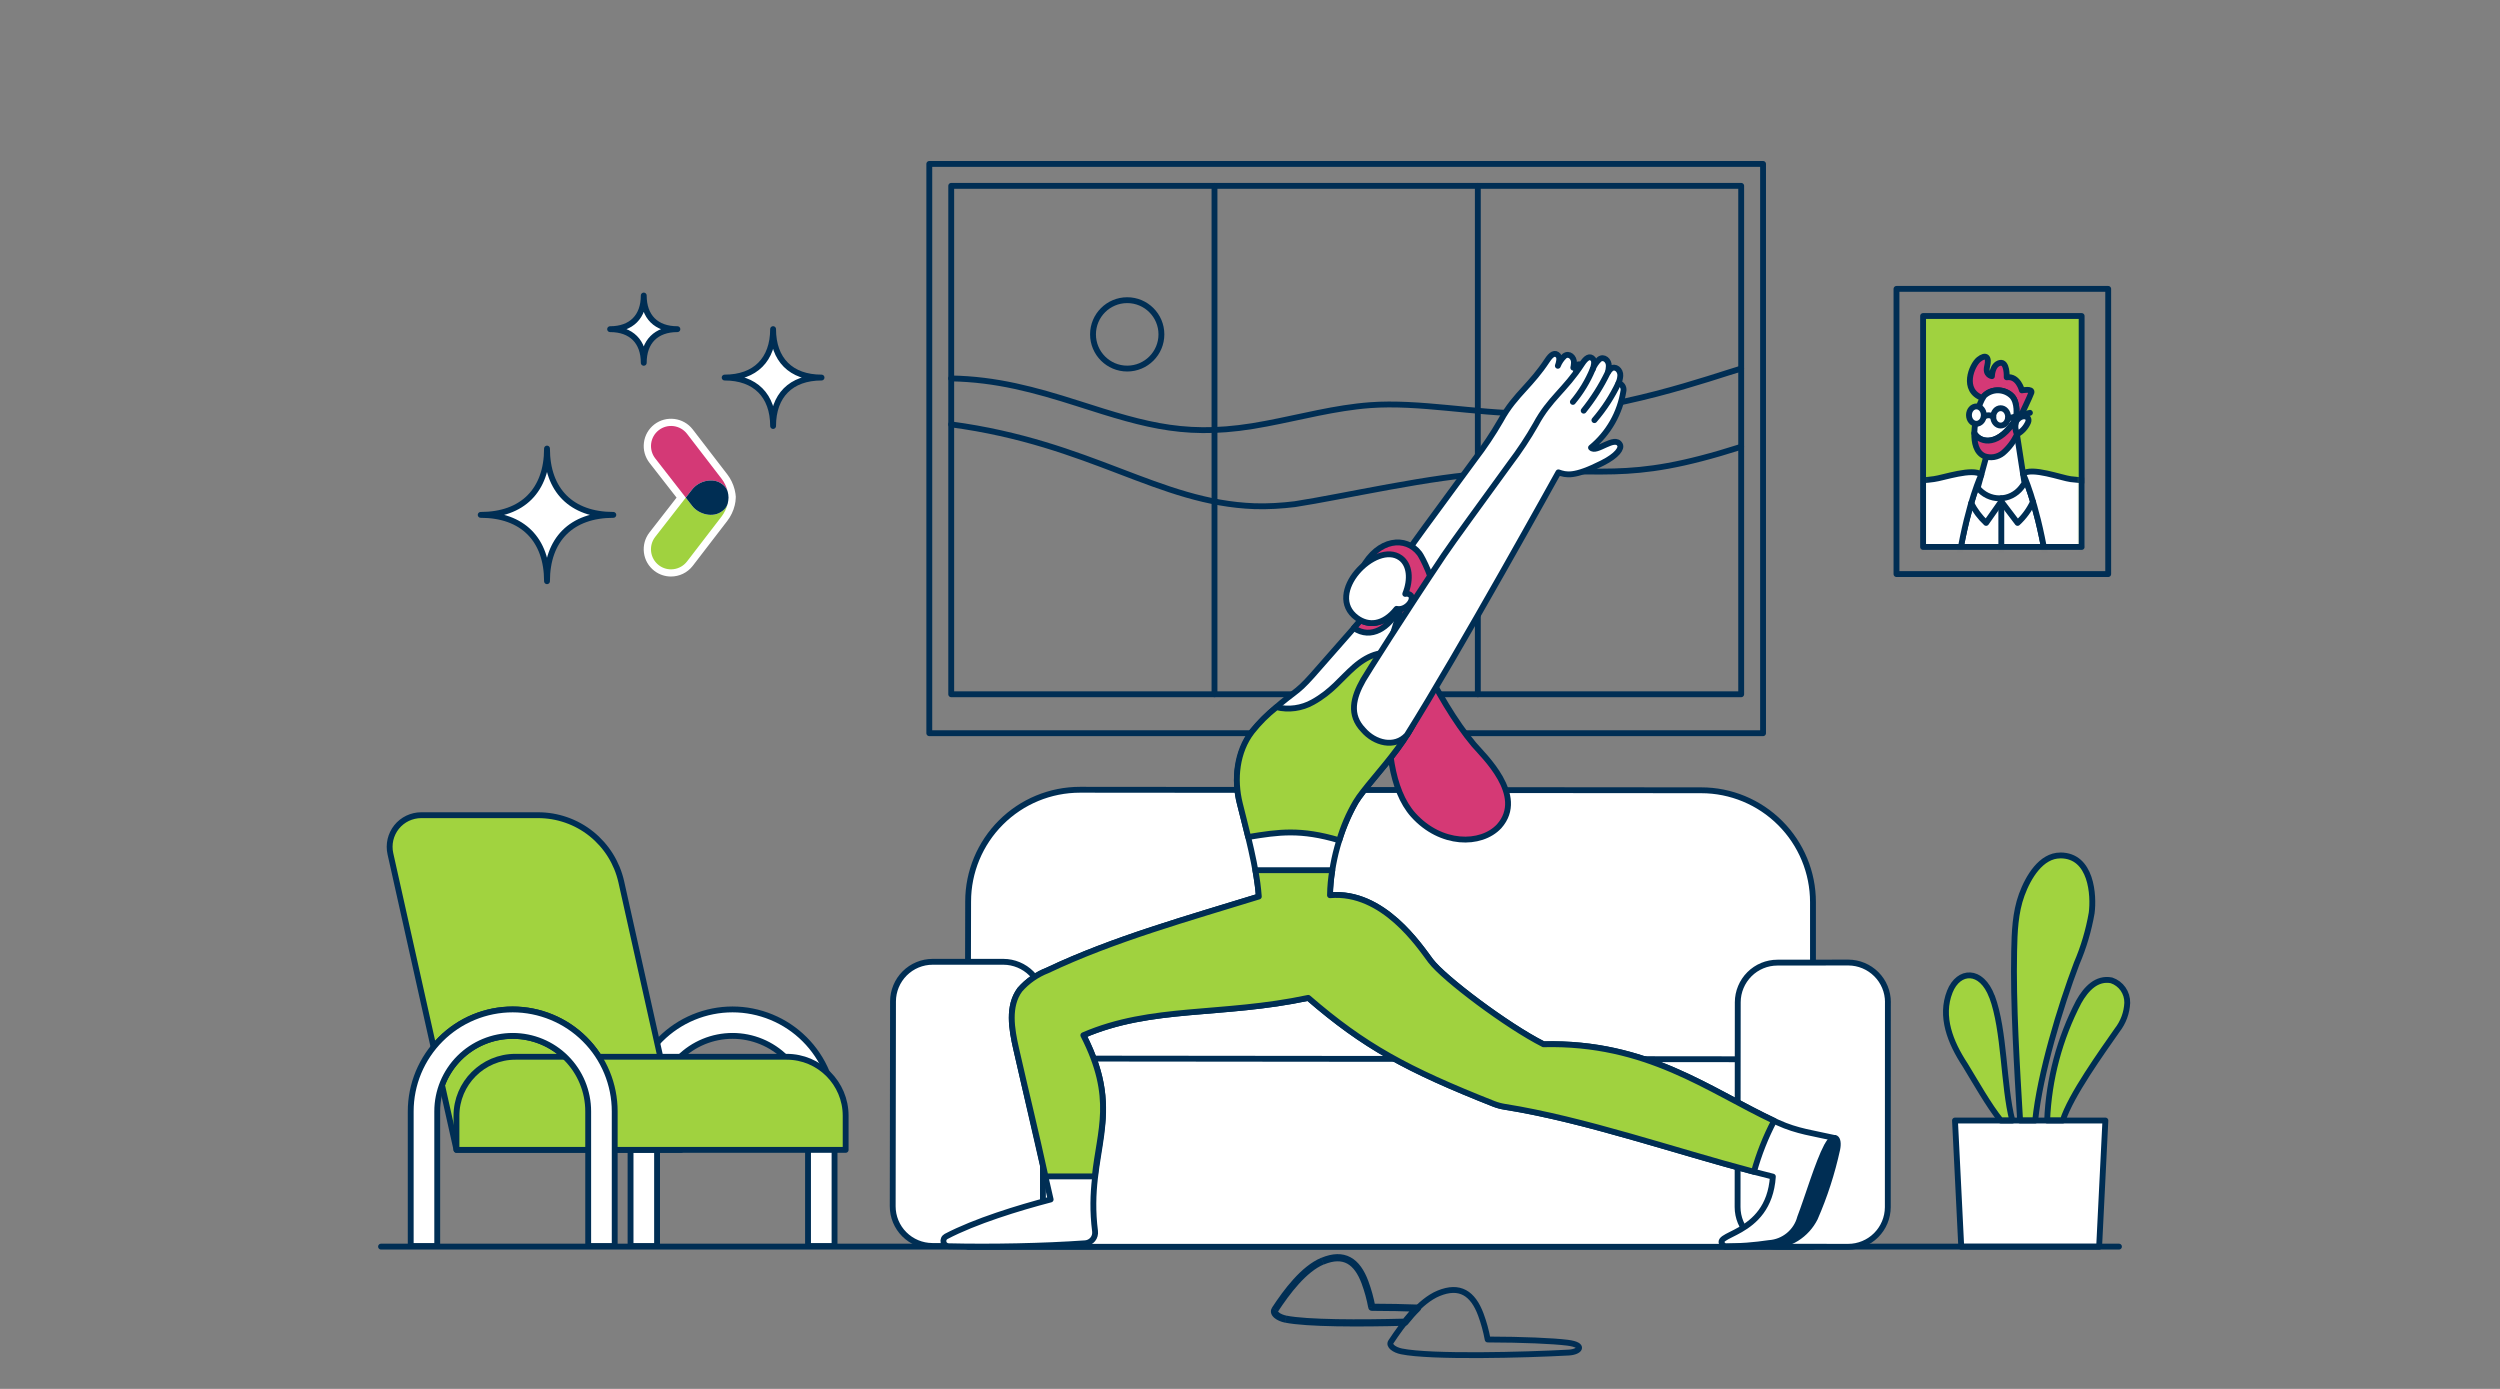 <svg width="576" height="320" viewBox="0 0 576 320" fill="none" xmlns="http://www.w3.org/2000/svg">
<rect x="0" y="0" width="576" height="320" fill="#808080" stroke="none"/>
<path fill-rule="evenodd" clip-rule="evenodd" d="M450.43 258.17H485.08L483.64 287.25H451.87L451.44 278.52L450.43 258.17Z" fill="white"/>
<path d="M458.95 229.63C456.52 223.14 451.24 223.43 449.24 228.47C446.96 234.2 449.37 240.21 452.76 245.36C454.99 249 458.29 254.86 461 258.17H463.64C461.57 250.14 461.87 237.39 458.97 229.63H458.95Z" fill="#A1D33F"/>
<path d="M458.95 229.63C456.52 223.14 451.24 223.43 449.24 228.47C446.96 234.2 449.37 240.21 452.76 245.36C454.99 249 458.29 254.86 461 258.17H463.64C461.57 250.14 461.87 237.39 458.97 229.63H458.95Z" stroke="#002E54" stroke-width="1.35" stroke-linecap="round" stroke-linejoin="round"/>
<path d="M474.691 197.1C470.291 197.1 467.321 202.03 465.811 206.15C464.301 210.28 464.151 214.76 464.061 219.15C463.801 231.36 464.721 245.97 465.431 258.16H468.911C469.971 247.56 474.691 231.9 478.481 221.94C480.081 218.22 481.231 214.33 481.921 210.35C482.441 206.35 481.941 197.09 474.711 197.09L474.691 197.1Z" fill="#A1D33F"/>
<path d="M474.691 197.1C470.291 197.1 467.321 202.03 465.811 206.15C464.301 210.28 464.151 214.76 464.061 219.15C463.801 231.36 464.721 245.97 465.431 258.16H468.911C469.971 247.56 474.691 231.9 478.481 221.94C480.081 218.22 481.231 214.33 481.921 210.35C482.441 206.35 481.941 197.09 474.711 197.09L474.691 197.1Z" stroke="#002E54" stroke-width="1.35" stroke-linecap="round" stroke-linejoin="round"/>
<path d="M486.47 225.87C483.07 225.22 480.64 227.8 478.94 230.82C474.53 239.29 472.05 248.62 471.66 258.16H475.26C477.09 252.36 484.33 242.33 487.8 237.34C489.21 235.53 490.02 233.33 490.12 231.05C490.14 229.91 489.8 228.79 489.15 227.86C488.5 226.93 487.56 226.23 486.48 225.87H486.47Z" fill="#A0D23F"/>
<path d="M486.47 225.87C483.07 225.22 480.64 227.8 478.94 230.82C474.53 239.29 472.05 248.62 471.66 258.16H475.26C477.09 252.36 484.33 242.33 487.8 237.34C489.21 235.53 490.02 233.33 490.12 231.05C490.14 229.91 489.8 228.79 489.15 227.86C488.5 226.93 487.56 226.23 486.48 225.87H486.47Z" stroke="#002E54" stroke-width="1.35" stroke-linecap="round" stroke-linejoin="round"/>
<path d="M450.43 258.17H485.08L483.64 287.25H451.87L451.44 278.52L450.43 258.17Z" stroke="#002E54" stroke-width="1.35" stroke-linecap="round" stroke-linejoin="round"/>
<path d="M214.109 168.92V37.77H406.209V168.93H214.109V168.92Z" stroke="#002E54" stroke-width="1.35" stroke-linecap="round" stroke-linejoin="round"/>
<path d="M340.49 159.96V42.82" stroke="#002E54" stroke-width="1.35" stroke-linecap="round" stroke-linejoin="round"/>
<path d="M279.82 42.82V159.96" stroke="#002E54" stroke-width="1.35" stroke-linecap="round" stroke-linejoin="round"/>
<path d="M401.159 84.92C394.879 86.76 371.649 95.18 351.919 95.28C339.739 95.22 326.919 92.52 315.669 93.35C307.589 93.95 299.739 96.1 291.809 97.6C273.969 101.07 264.549 98.15 248.359 92.97C238.339 89.77 229.499 87.37 219.139 87.19" stroke="#002E54" stroke-width="1.35" stroke-linecap="round" stroke-linejoin="round"/>
<path d="M219.139 97.78C251.489 102.12 266.849 115.83 289.089 116.63C292.249 116.72 295.279 116.53 298.319 116.16C309.149 114.51 330.529 109.57 343.099 109.08C369.919 107.26 373.719 111.7 401.159 102.94" stroke="#002E54" stroke-width="1.35" stroke-linecap="round" stroke-linejoin="round"/>
<path d="M342.75 159.96H401.17V42.82H219.16V159.96H342.76H342.75Z" stroke="#002E54" stroke-width="1.35" stroke-linecap="round" stroke-linejoin="round"/>
<path d="M259.71 84.92C264.06 84.92 267.59 81.39 267.59 77.04C267.59 72.69 264.06 69.16 259.71 69.16C255.36 69.16 251.83 72.69 251.83 77.04C251.83 81.39 255.36 84.92 259.71 84.92Z" stroke="#002E54" stroke-width="1.35" stroke-linecap="round" stroke-linejoin="round"/>
<path d="M87.789 287.22H197.179H368.039H488.209" stroke="#002E54" stroke-width="1.35" stroke-linecap="round" stroke-linejoin="round"/>
<path d="M223.029 221.59L223.059 207.71C223.059 200.88 225.779 194.33 230.619 189.5C235.449 184.67 241.999 181.96 248.829 181.96L391.959 182.08C398.789 182.08 405.339 184.8 410.169 189.64C414.999 194.47 417.709 201.02 417.709 207.85V221.77V287.26H223.049V221.59H223.029Z" fill="white" stroke="#002E54" stroke-width="1.35" stroke-linecap="round" stroke-linejoin="round"/>
<path d="M240.34 243.89L400.41 244.05" stroke="#002E54" stroke-width="1.35" stroke-linecap="round" stroke-linejoin="round"/>
<path d="M434.98 230.91C434.98 228.49 434.02 226.17 432.31 224.46C430.6 222.75 428.28 221.78 425.86 221.77L409.52 221.79C407.1 221.79 404.78 222.75 403.07 224.46C401.36 226.17 400.39 228.49 400.38 230.91L400.34 278.1C400.34 280.52 401.3 282.84 403.01 284.55C404.72 286.26 407.04 287.23 409.46 287.24L425.81 287.26C428.23 287.26 430.55 286.3 432.26 284.59C433.97 282.88 434.94 280.56 434.95 278.14L434.97 230.91H434.98Z" fill="white" stroke="#002E54" stroke-width="1.35" stroke-linecap="round" stroke-linejoin="round"/>
<path d="M240.31 230.74C240.31 228.32 239.35 226 237.64 224.29C235.93 222.58 233.61 221.61 231.19 221.6H214.89C212.47 221.6 210.15 222.56 208.44 224.27C206.73 225.98 205.76 228.3 205.75 230.72L205.68 277.93C205.68 280.35 206.64 282.67 208.35 284.38C210.06 286.09 212.38 287.06 214.8 287.07L231.15 287.09C233.57 287.09 235.89 286.13 237.6 284.42C239.31 282.71 240.28 280.39 240.29 277.97L240.31 230.74Z" fill="white" stroke="#002E54" stroke-width="1.35" stroke-linecap="round" stroke-linejoin="round"/>
<path d="M479.61 72.81H443.08V126.02H479.61V72.81Z" fill="#A0D23F"/>
<mask id="mask0_5611_35339" style="mask-type:luminance" maskUnits="userSpaceOnUse" x="443" y="72" width="37" height="55">
<path d="M479.61 72.81H443.08V126.02H479.61V72.81Z" fill="white"/>
</mask>
<g mask="url(#mask0_5611_35339)">
<path d="M483.03 163.05L441.08 163.06L453.05 110.46L470.67 109.92L483.03 163.05Z" fill="white"/>
<path d="M456.491 109.37C456.491 109.37 453.561 115.41 451.371 128.33C450.461 133.69 447.901 144.15 445.201 154.56C455.991 155.61 466.851 155.61 477.641 154.58C474.881 144.27 472.221 133.69 471.311 128.33C469.121 115.41 466.111 109.16 466.111 109.16" stroke="#002E54" stroke-width="1.35" stroke-linecap="round" stroke-linejoin="round"/>
<path d="M464.7 100.07L466.45 111.34L465.7 112.35C465.11 113.11 464.34 113.73 463.48 114.16C462.62 114.59 461.66 114.81 460.69 114.81C459.72 114.81 458.77 114.6 457.9 114.18C457.03 113.76 456.26 113.15 455.66 112.39L457.77 104.7L464.7 100.07Z" fill="white" stroke="#002E54" stroke-width="1.35" stroke-linecap="round" stroke-linejoin="round"/>
<path d="M465.841 89.93C465.841 89.93 464.991 86.53 462.341 86.93C462.341 86.93 462.521 83.18 460.751 83.62C458.981 84.06 458.941 86.67 458.941 86.67C458.941 86.67 457.311 86.45 457.841 84.37C458.371 82.29 457.581 81.5 455.901 82.83C454.311 84.09 451.831 89.98 456.791 91.73C458.201 89.35 461.941 89.44 463.611 91.31C464.911 92.77 464.691 95.69 464.401 96.62L464.531 96.92C464.271 97.77 464.531 96.73 465.411 96.2C465.851 95.28 467.691 91.44 468.031 90.47C468.381 89.45 465.841 89.94 465.841 89.94V89.93Z" fill="#D43976"/>
<path d="M465.841 89.93C465.841 89.93 464.991 86.53 462.341 86.93C462.341 86.93 462.521 83.18 460.751 83.62C458.981 84.06 458.941 86.67 458.941 86.67C458.941 86.67 457.311 86.45 457.841 84.37C458.371 82.29 457.581 81.5 455.901 82.83C454.311 84.09 451.831 89.98 456.791 91.73C458.201 89.35 461.941 89.44 463.611 91.31C464.911 92.77 464.691 95.69 464.401 96.62L464.531 96.92C464.271 97.77 464.531 96.73 465.411 96.2C465.851 95.28 467.691 91.44 468.031 90.47C468.381 89.45 465.841 89.94 465.841 89.94V89.93Z" stroke="#002E54" stroke-width="1.35" stroke-linecap="round" stroke-linejoin="round"/>
<path d="M418.091 111.33C417.131 111.1 416.241 110.67 415.471 110.05C414.701 109.44 414.081 108.66 413.651 107.78L405.491 89.5C405.261 88.98 404.841 88.56 404.321 88.33C403.801 88.1 403.211 88.07 402.671 88.25L389.681 92.59C389.391 92.69 389.111 92.84 388.881 93.05C388.651 93.26 388.461 93.51 388.331 93.79C388.201 94.07 388.121 94.38 388.111 94.69C388.101 95 388.151 95.31 388.261 95.6C390.961 102.58 399.401 123.52 404.301 125.44C410.181 127.75 440.821 125.41 442.671 127.37C444.521 129.33 428.881 166.05 428.881 168.59C428.881 171.13 437.381 183.81 437.381 183.81C437.381 183.81 449.191 141.24 451.381 128.32C453.571 115.4 456.501 109.36 456.501 109.36C454.571 107.72 447.601 110.14 445.591 110.38C439.431 111.28 424.321 111.09 418.091 111.31V111.33Z" fill="white" stroke="#002E54" stroke-width="1.35" stroke-linecap="round" stroke-linejoin="round"/>
<path d="M502.061 111.83C491.291 111.35 482.311 111.02 477.101 110.4C475.091 110.16 468.041 107.53 466.111 109.17C466.111 109.17 469.121 115.42 471.311 128.34C472.511 135.44 475.301 145.55 485.201 183.83C485.201 183.83 493.811 171.15 493.811 168.61C493.811 166.07 477.931 129.09 479.781 127.13C481.631 125.17 512.501 127.76 518.391 125.46C523.291 123.54 531.731 102.59 534.431 95.62C534.541 95.33 534.591 95.02 534.581 94.71C534.571 94.4 534.491 94.09 534.361 93.81C534.231 93.53 534.041 93.28 533.811 93.07C533.581 92.86 533.311 92.71 533.011 92.61L520.021 88.27C519.481 88.09 518.891 88.12 518.371 88.35C517.851 88.58 517.431 89 517.201 89.52L509.041 107.8C507.801 110.57 504.871 111.54 502.071 111.85L502.061 111.83Z" fill="white" stroke="#002E54" stroke-width="1.35" stroke-linecap="round" stroke-linejoin="round"/>
<path d="M464.391 96.61C460.661 102.71 456.391 102.3 454.871 99.81C454.941 98.11 455.221 96.41 455.691 94.78C455.931 93.51 456.411 92.3 457.121 91.22C457.991 90.38 459.161 89.91 460.371 89.93C461.581 89.95 462.741 90.44 463.591 91.31C464.891 92.76 464.681 95.69 464.381 96.62L464.391 96.61Z" fill="white" stroke="#002E54" stroke-width="1.35" stroke-linecap="round" stroke-linejoin="round"/>
<path d="M464.441 97.25C464.171 98.19 464.261 99.2 464.701 100.08C465.851 99.46 466.761 98.47 467.281 97.27C467.861 95.75 465.581 95.22 464.441 97.25Z" fill="white" stroke="#002E54" stroke-width="1.35" stroke-linecap="round" stroke-linejoin="round"/>
<path d="M464.531 96.91L464.401 96.61C460.671 102.71 456.401 102.3 454.881 99.81C454.831 101.91 455.271 104.25 457.191 105.1C457.911 105.36 458.681 105.42 459.431 105.3C460.181 105.17 460.881 104.86 461.481 104.38C462.861 103.2 463.971 101.73 464.721 100.07C464.261 99.08 464.201 97.95 464.551 96.91H464.531Z" fill="#D43976"/>
<path d="M464.531 96.91L464.401 96.61C460.671 102.71 456.401 102.3 454.881 99.81C454.831 101.91 455.271 104.25 457.191 105.1C457.911 105.36 458.681 105.42 459.431 105.3C460.181 105.17 460.881 104.86 461.481 104.38C462.861 103.2 463.971 101.73 464.721 100.07C464.261 99.08 464.201 97.95 464.551 96.91H464.531Z" stroke="#002E54" stroke-width="1.35" stroke-linecap="round" stroke-linejoin="round"/>
<path d="M455.36 97.64C456.3 97.64 457.07 96.75 457.07 95.64C457.07 94.53 456.31 93.64 455.36 93.64C454.41 93.64 453.65 94.53 453.65 95.64C453.65 96.75 454.41 97.64 455.36 97.64Z" fill="white"/>
<path d="M455.36 97.64C456.3 97.64 457.07 96.75 457.07 95.64C457.07 94.53 456.31 93.64 455.36 93.64C454.41 93.64 453.65 94.53 453.65 95.64C453.65 96.75 454.41 97.64 455.36 97.64Z" stroke="#002E54" stroke-width="1.35" stroke-linecap="round" stroke-linejoin="round"/>
<path d="M460.95 98.05C461.89 98.05 462.66 97.16 462.66 96.05C462.66 94.94 461.9 94.05 460.95 94.05C460 94.05 459.24 94.94 459.24 96.05C459.24 97.16 460 98.05 460.95 98.05Z" fill="white"/>
<path d="M460.95 98.05C461.89 98.05 462.66 97.16 462.66 96.05C462.66 94.94 461.9 94.05 460.95 94.05C460 94.05 459.24 94.94 459.24 96.05C459.24 97.16 460 98.05 460.95 98.05Z" stroke="#002E54" stroke-width="1.35" stroke-linecap="round" stroke-linejoin="round"/>
<path d="M457.07 96.05C457.38 95.81 457.77 95.68 458.16 95.68C458.55 95.68 458.94 95.81 459.25 96.05" stroke="#002E54" stroke-width="1.35" stroke-linecap="round" stroke-linejoin="round"/>
<path d="M462.66 96.41L467.69 95.11" stroke="#002E54" stroke-width="1.35" stroke-linecap="round" stroke-linejoin="round"/>
<path d="M461.102 114.81V135.14" stroke="#002E54" stroke-width="1.35" stroke-linecap="round" stroke-linejoin="round"/>
<path d="M468.41 115.59C467.56 117.44 466.35 119.1 464.85 120.48L461.09 115.52L457.6 120.48C456.2 119.17 455.04 117.63 454.16 115.92" stroke="#002E54" stroke-width="1.35" stroke-linecap="round" stroke-linejoin="round"/>
</g>
<path d="M485.729 66.56H436.949V132.27H485.729V66.56Z" stroke="#002E54" stroke-width="1.35" stroke-linecap="round" stroke-linejoin="round"/>
<path d="M479.61 72.81H443.08V126.02H479.61V72.81Z" stroke="#002E54" stroke-width="1.35" stroke-linecap="round" stroke-linejoin="round"/>
<path d="M168.779 232.57C165.689 232.57 162.639 233.18 159.789 234.36C156.939 235.54 154.349 237.27 152.169 239.45C149.989 241.63 148.259 244.22 147.069 247.07C145.889 249.92 145.279 252.97 145.279 256.06V287.08H151.389V256.06C151.389 251.45 153.219 247.02 156.479 243.76C159.739 240.5 164.159 238.67 168.779 238.67C173.399 238.67 177.819 240.5 181.079 243.76C184.339 247.02 186.169 251.44 186.169 256.06V287.08H192.279V256.06C192.279 252.97 191.669 249.92 190.489 247.07C189.309 244.22 187.579 241.63 185.389 239.45C183.209 237.27 180.619 235.54 177.759 234.36C174.909 233.18 171.849 232.57 168.769 232.57H168.779Z" fill="white" stroke="#002E54" stroke-width="1.35" stroke-linecap="round" stroke-linejoin="round"/>
<path fill-rule="evenodd" clip-rule="evenodd" d="M136.249 192.12C139.729 194.91 142.159 198.8 143.139 203.16L156.919 264.93H141.639V256.07C141.639 252.98 141.029 249.93 139.849 247.08C138.669 244.23 136.939 241.64 134.749 239.46C132.569 237.28 129.979 235.55 127.119 234.37C124.269 233.19 121.209 232.58 118.129 232.58C115.039 232.58 111.989 233.19 109.139 234.37C106.289 235.55 103.699 237.28 101.519 239.46C100.949 240.03 100.409 240.63 99.898 241.26L89.948 196.7C89.709 195.63 89.719 194.53 89.959 193.46C90.209 192.4 90.689 191.4 91.368 190.55C92.049 189.7 92.918 189.01 93.898 188.54C94.888 188.07 95.959 187.82 97.058 187.82H123.969C128.429 187.82 132.769 189.33 136.249 192.12ZM101.839 249.98L105.179 264.92H135.529V256.06C135.529 251.45 133.699 247.02 130.439 243.76C127.179 240.5 122.759 238.67 118.139 238.67C113.519 238.67 109.099 240.5 105.839 243.76C104.059 245.54 102.709 247.66 101.849 249.97L101.839 249.98Z" fill="#A1D33F"/>
<path d="M136.249 192.12C139.729 194.91 142.159 198.8 143.139 203.16L156.919 264.93H141.639V256.07C141.639 252.98 141.029 249.93 139.849 247.08C138.669 244.23 136.939 241.64 134.749 239.46C132.569 237.28 129.979 235.55 127.119 234.37C124.269 233.19 121.209 232.58 118.129 232.58C115.039 232.58 111.989 233.19 109.139 234.37C106.289 235.55 103.699 237.28 101.519 239.46C100.949 240.03 100.409 240.63 99.898 241.26L89.948 196.7C89.709 195.63 89.719 194.53 89.959 193.46C90.209 192.4 90.689 191.4 91.368 190.55C92.049 189.7 92.918 189.01 93.898 188.54C94.888 188.07 95.959 187.82 97.058 187.82H123.969C128.429 187.82 132.769 189.33 136.249 192.12Z" stroke="#002E54" stroke-width="1.35" stroke-linecap="round" stroke-linejoin="round"/>
<path d="M101.838 249.98L105.178 264.92H135.528V256.06C135.528 251.45 133.698 247.02 130.438 243.76C127.178 240.5 122.758 238.67 118.138 238.67C113.518 238.67 109.098 240.5 105.838 243.76C104.058 245.54 102.708 247.66 101.848 249.97L101.838 249.98Z" stroke="#002E54" stroke-width="1.35" stroke-linecap="round" stroke-linejoin="round"/>
<path d="M118.758 243.48H181.248C188.748 243.48 194.838 249.57 194.838 257.07V264.93H105.168V257.07C105.168 249.57 111.258 243.48 118.758 243.48Z" fill="#A0D23F" stroke="#002E54" stroke-width="1.35" stroke-linecap="round" stroke-linejoin="round"/>
<path d="M118.129 232.57C115.039 232.57 111.989 233.18 109.139 234.36C106.289 235.54 103.699 237.27 101.519 239.45C99.339 241.63 97.609 244.22 96.419 247.07C95.239 249.92 94.629 252.97 94.629 256.06V287.08H100.739V256.06C100.739 251.45 102.569 247.02 105.829 243.76C109.089 240.5 113.509 238.67 118.129 238.67C122.749 238.67 127.169 240.5 130.429 243.76C133.689 247.02 135.519 251.44 135.519 256.06V287.08H141.629V256.06C141.629 252.97 141.019 249.92 139.839 247.07C138.659 244.22 136.929 241.63 134.739 239.45C132.559 237.27 129.969 235.54 127.109 234.36C124.259 233.18 121.199 232.57 118.119 232.57H118.129Z" fill="white" stroke="#002E54" stroke-width="1.35" stroke-linecap="round" stroke-linejoin="round"/>
<path d="M169.531 114.57V114.51C169.501 114.03 169.431 113.52 169.291 112.93C169.291 112.93 169.271 112.88 169.271 112.85V112.83C169.271 112.83 169.271 112.81 169.261 112.8C168.941 111.54 168.351 110.3 167.581 109.31L159.601 98.93C157.471 96.18 153.501 95.67 150.751 97.79C149.421 98.82 148.571 100.31 148.361 101.98C148.151 103.65 148.611 105.3 149.641 106.64L155.881 114.65L149.641 122.67C148.601 124.01 148.151 125.67 148.361 127.34C148.571 129.01 149.421 130.49 150.751 131.52C151.891 132.4 153.251 132.83 154.591 132.83C156.481 132.83 158.351 131.99 159.601 130.38L167.571 120.01C168.371 118.98 168.981 117.7 169.291 116.39C169.421 115.83 169.501 115.28 169.511 114.79V114.75V114.68V114.55L169.531 114.57Z" fill="white"/>
<path d="M166.541 117.66L166.351 117.8C164.331 119.37 161.041 118.57 159.461 116.54L158.001 114.66L150.961 123.7C149.391 125.73 149.751 128.64 151.771 130.21C153.791 131.78 156.711 131.4 158.281 129.37L166.261 118.99C166.891 118.18 167.411 117.11 167.671 116.01C167.481 116.65 167.111 117.22 166.541 117.66Z" fill="#A0D23F"/>
<path d="M166.361 111.52L166.551 111.66C167.131 112.1 167.491 112.67 167.681 113.31C167.421 112.21 166.901 111.14 166.271 110.33L158.291 99.95C156.721 97.92 153.801 97.54 151.781 99.11C149.761 100.68 149.391 103.59 150.971 105.62L158.011 114.66L159.471 112.78C161.041 110.75 164.331 109.96 166.361 111.52Z" fill="#D43976"/>
<path d="M167.852 114.66C167.852 114.66 167.852 114.65 167.852 114.64C167.852 114.2 167.782 113.75 167.672 113.31C167.482 112.67 167.112 112.1 166.542 111.66L166.352 111.52C164.332 109.95 161.042 110.75 159.462 112.78L158.002 114.66L159.462 116.54C161.032 118.57 164.322 119.36 166.352 117.8L166.542 117.66C167.122 117.22 167.482 116.65 167.672 116.01C167.772 115.57 167.842 115.12 167.852 114.68C167.852 114.68 167.852 114.67 167.852 114.66Z" fill="#002E54"/>
<path d="M189.281 86.99C182.251 86.99 178.121 91.12 178.121 98.15C178.121 91.12 173.991 86.99 166.961 86.99C173.991 86.99 178.121 82.86 178.121 75.83C178.121 82.86 182.251 86.99 189.281 86.99Z" fill="white" stroke="#002E54" stroke-width="1.35" stroke-linecap="round" stroke-linejoin="round"/>
<path d="M156.07 75.84C151.18 75.84 148.32 78.71 148.32 83.59C148.32 78.7 145.45 75.84 140.57 75.84C145.46 75.84 148.32 72.97 148.32 68.09C148.32 72.98 151.19 75.84 156.07 75.84Z" fill="white" stroke="#002E54" stroke-width="1.35" stroke-linecap="round" stroke-linejoin="round"/>
<path d="M141.31 118.63C131.68 118.63 126.03 124.28 126.03 133.91C126.03 124.28 120.38 118.63 110.75 118.63C120.38 118.63 126.03 112.98 126.03 103.35C126.03 112.98 131.68 118.63 141.31 118.63Z" fill="white" stroke="#002E54" stroke-width="1.35" stroke-linecap="round" stroke-linejoin="round"/>
<path d="M316.07 301.19L315.26 301.34C315.33 301.73 315.67 302.02 316.07 302.02V301.19ZM326.6 301.39L327.18 301.98C327.42 301.75 327.49 301.4 327.37 301.09C327.25 300.78 326.96 300.57 326.63 300.56L326.6 301.38V301.39ZM323.71 304.63L323.73 305.45C323.97 305.45 324.2 305.33 324.35 305.14L323.7 304.63H323.71ZM316.88 301.04C316.51 299.03 315.97 297.06 315.26 295.15L313.71 295.72C314.39 297.54 314.9 299.42 315.25 301.33L316.88 301.03V301.04ZM326.63 300.57C323.55 300.45 319.94 300.38 316.07 300.37V302.02C319.92 302.03 323.5 302.1 326.56 302.22L326.62 300.57H326.63ZM326.02 300.8C324.97 301.82 323.98 302.96 323.06 304.12L324.35 305.15C325.24 304.03 326.18 302.95 327.17 301.99L326.02 300.81V300.8ZM296.05 304.73C298.55 305.24 302.91 305.49 307.87 305.58C312.86 305.67 318.54 305.6 323.73 305.46L323.69 303.81C318.52 303.95 312.87 304.02 307.91 303.93C302.93 303.84 298.72 303.59 296.39 303.12L296.06 304.74L296.05 304.73ZM293.08 301.29C292.79 301.72 292.75 302.22 292.9 302.67C293.04 303.08 293.34 303.42 293.64 303.67C294.25 304.18 295.14 304.55 296.05 304.74L296.38 303.12C295.66 302.97 295.04 302.69 294.69 302.4C294.52 302.26 294.47 302.16 294.46 302.14C294.46 302.14 294.46 302.14 294.46 302.18C294.46 302.21 294.45 302.22 294.46 302.21L293.08 301.3V301.29ZM304.42 289.79C302.09 290.76 299.92 292.63 298.02 294.72C296.11 296.82 294.43 299.21 293.07 301.28L294.45 302.19C295.79 300.15 297.42 297.84 299.24 295.83C301.07 293.81 303.04 292.14 305.04 291.31L304.41 289.78L304.42 289.79ZM315.26 295.15C314.32 292.63 313.02 290.68 311.17 289.68C309.28 288.66 307.03 288.72 304.43 289.8L305.06 291.33C307.37 290.37 309.08 290.43 310.39 291.14C311.73 291.87 312.84 293.38 313.72 295.73L315.27 295.15H315.26Z" fill="#002E54"/>
<path d="M342.76 308.62C342.4 306.66 341.87 304.73 341.18 302.87C339.36 297.99 336.35 295.96 331.43 297.99C327.1 299.79 323.16 305.07 320.46 309.18C319.9 310.04 321.27 311.03 322.91 311.36C329.71 312.75 351.3 312.19 361.45 311.63C363.95 311.49 365.36 309.89 361.14 309.36C357.77 308.94 350.85 308.64 342.77 308.62H342.76Z" stroke="#002E54" stroke-width="1.35" stroke-linecap="round" stroke-linejoin="round"/>
<path d="M362.379 85.04C360.849 88.17 358.969 91.11 356.779 93.8" stroke="#002E54" stroke-width="1.35" stroke-linecap="round" stroke-linejoin="round"/>
<path d="M364.85 87.48C363.37 90.56 361.49 93.42 359.25 96" stroke="#002E54" stroke-width="1.35" stroke-linecap="round" stroke-linejoin="round"/>
<path d="M358.909 84.26C357.759 86.98 356.199 89.52 354.289 91.77" stroke="#002E54" stroke-width="1.35" stroke-linecap="round" stroke-linejoin="round"/>
<path fill-rule="evenodd" clip-rule="evenodd" d="M365.729 88.12C365.939 88.43 366.029 88.81 365.989 89.18C365.169 94.35 362.479 99.03 358.419 102.33C358.949 102.96 360.129 102.42 361.379 101.86C362.879 101.17 364.479 100.45 365.109 101.71C365.509 102.52 364.479 104.16 360.999 105.9C355.289 108.75 353.339 108.4 351.659 108.11C351.399 108.06 351.149 108.02 350.889 107.99C350.889 107.99 327.639 149.49 315.659 168.31C315.419 168.57 315.169 168.8 314.899 169C314.619 168.75 314.359 168.48 314.109 168.19C310.789 164.72 311.729 160.79 314.119 156.6C314.359 156.17 315.769 153.92 317.919 150.55C316.099 150.88 314.109 151.87 312.019 153.69C311.029 154.55 310.159 155.43 309.279 156.31C307.619 157.98 305.969 159.64 303.539 161.16C303.749 159.34 304.559 157.45 305.679 155.51C306.199 154.61 314.559 141.44 324.399 126.93C325.849 124.78 329.809 119.4 334.249 113.36C336.049 110.91 337.929 108.36 339.749 105.87C341.939 103.01 343.949 100.01 345.749 96.89C347.479 93.7 349.329 91.66 351.299 89.5C352.949 87.68 354.669 85.78 356.469 83.05C357.419 81.6 358.289 81.08 359.029 81.95C359.479 82.48 359.159 83.63 358.929 84.28C359.269 83.43 359.789 82.66 360.459 82.03C361.479 81.24 362.729 82.31 362.639 83.62C362.589 84.62 362.379 85.06 362.399 85.06C362.409 85.06 362.569 84.76 363.099 84.21C364.119 83.42 365.369 84.5 365.279 85.8C365.229 86.38 365.089 86.95 364.859 87.49C365.219 87.6 365.529 87.82 365.739 88.13L365.729 88.12Z" fill="white"/>
<path d="M365.729 88.12C365.939 88.43 366.029 88.81 365.989 89.18C365.169 94.35 362.479 99.03 358.419 102.33C358.949 102.96 360.129 102.42 361.379 101.86C362.879 101.17 364.479 100.45 365.109 101.71C365.509 102.52 364.479 104.16 360.999 105.9C355.289 108.75 353.339 108.4 351.659 108.11C351.399 108.06 351.149 108.02 350.889 107.99C350.889 107.99 327.639 149.49 315.659 168.31C315.419 168.57 315.169 168.8 314.899 169C314.619 168.75 314.359 168.48 314.109 168.19C310.789 164.72 311.729 160.79 314.119 156.6C314.359 156.17 315.769 153.92 317.919 150.55C316.099 150.88 314.109 151.87 312.019 153.69C311.029 154.55 310.159 155.43 309.279 156.31C307.619 157.98 305.969 159.64 303.539 161.16C303.749 159.34 304.559 157.45 305.679 155.51C306.199 154.61 314.559 141.44 324.399 126.93C325.849 124.78 329.809 119.4 334.249 113.36C336.049 110.91 337.929 108.36 339.749 105.87C341.939 103.01 343.949 100.01 345.749 96.89C347.479 93.7 349.329 91.66 351.299 89.5C352.949 87.68 354.669 85.78 356.469 83.05C357.419 81.6 358.289 81.08 359.029 81.95C359.479 82.48 359.159 83.63 358.929 84.28C359.269 83.43 359.789 82.66 360.459 82.03C361.479 81.24 362.729 82.31 362.639 83.62C362.589 84.62 362.379 85.06 362.399 85.06C362.409 85.06 362.569 84.76 363.099 84.21C364.119 83.42 365.369 84.5 365.279 85.8C365.229 86.38 365.089 86.95 364.859 87.49C365.219 87.6 365.529 87.82 365.739 88.14L365.729 88.12Z" stroke="#002E54" stroke-width="1.35" stroke-linecap="round" stroke-linejoin="round"/>
<path d="M339.639 171.61C330.789 161.11 322.469 141.78 322.599 138.78C321.949 144.73 315.209 176.2 325.639 187.79C331.929 194.77 341.199 194.87 345.409 190.36C351.699 183.27 341.669 174.02 339.639 171.6V171.61Z" fill="#D53975"/>
<path d="M339.639 171.61C330.789 161.11 322.469 141.78 322.599 138.78C321.949 144.73 315.209 176.2 325.639 187.79C331.929 194.77 341.199 194.87 345.409 190.36C351.699 183.27 341.669 174.02 339.639 171.6V171.61Z" stroke="#002E54" stroke-width="1.35" stroke-linecap="round" stroke-linejoin="round"/>
<path d="M319.26 144.43C305.67 142.24 312.44 133.49 313.86 130.89C317.54 124.1 323.92 123.4 327.06 127.54C328.18 129.02 338.73 149.54 319.26 144.43Z" fill="#D53975"/>
<path d="M319.26 144.43C305.67 142.24 312.44 133.49 313.86 130.89C317.54 124.1 323.92 123.4 327.06 127.54C328.18 129.02 338.73 149.54 319.26 144.43Z" stroke="#002E54" stroke-width="1.35" stroke-linecap="round" stroke-linejoin="round"/>
<path fill-rule="evenodd" clip-rule="evenodd" d="M408.329 258.05C408.469 258.12 408.609 258.18 408.749 258.25C406.789 261.98 405.239 265.91 404.109 269.98C405.569 270.37 407.019 270.74 408.439 271.09C407.849 279.9 402.189 282.74 398.909 284.38C396.879 285.4 395.759 285.96 397.359 287.2L404.849 287.04C404.849 287.04 413.529 288.87 417.349 277.45C418.549 273.86 422.609 262.19 422.609 262.19C421.459 261.93 420.359 261.7 419.289 261.48C415.969 260.8 412.949 260.18 409.619 258.66C409.189 258.46 408.759 258.26 408.319 258.05H408.329ZM249.609 238.52C249.609 238.52 249.609 238.52 249.599 238.52C249.829 238.98 250.059 239.43 250.279 239.88C250.069 239.43 249.839 238.98 249.609 238.52ZM252.249 271.02C252.249 271.02 252.239 271.04 252.229 271.04H240.869C241.249 272.78 241.639 274.55 242.049 276.36C234.629 278.3 224.619 281.38 217.959 284.88C217.729 285.01 217.539 285.2 217.439 285.44C217.329 285.68 217.309 285.95 217.369 286.21C217.429 286.47 217.569 286.7 217.779 286.86C217.989 287.02 218.239 287.12 218.499 287.13C228.089 287.36 240.449 287.14 250.039 286.45C250.369 286.42 250.699 286.33 250.989 286.17C251.289 286.01 251.549 285.8 251.759 285.54C251.969 285.28 252.119 284.98 252.209 284.66C252.299 284.34 252.319 284 252.279 283.67C251.689 279.02 251.849 274.89 252.259 271.02H252.249ZM233.099 234.45C233.099 232.12 233.589 229.89 234.969 228.02C236.699 226.04 238.889 224.51 241.349 223.57C241.769 223.37 242.199 223.17 242.619 222.97C242.199 223.17 241.769 223.37 241.349 223.56C238.889 224.51 236.709 226.03 234.969 228.01C233.579 229.88 233.099 232.11 233.099 234.44V234.45ZM289.219 200.48H306.949C306.949 200.48 306.939 200.58 306.929 200.62C307.299 198.21 307.849 195.84 308.579 193.52C308.599 193.46 308.619 193.39 308.629 193.32C308.609 193.38 308.589 193.44 308.579 193.5C308.569 193.53 308.559 193.57 308.549 193.6C299.629 190.94 294.659 191.67 287.559 192.84L287.509 192.61V192.65C288.139 195.23 288.749 197.91 289.209 200.47L289.219 200.48ZM322.669 140.31C321.819 143.07 320.659 146.86 319.589 150.41C317.339 150.32 314.759 151.28 312.009 153.67C311.019 154.53 310.149 155.41 309.269 156.29C307.369 158.2 305.489 160.1 302.439 161.78C299.899 163.2 296.919 163.61 294.099 162.93C293.909 163.08 293.729 163.23 293.539 163.38C293.669 163.26 293.799 163.14 293.939 163.03C295.189 161.92 296.499 160.86 297.839 159.87C300.249 158.05 300.959 157.24 305.909 151.56C307.749 149.45 310.179 146.67 313.499 142.92C316.009 144.22 319.079 143.68 321.759 140.28C322.059 140.35 322.369 140.36 322.669 140.32V140.31Z" fill="white"/>
<path d="M409.619 258.65C393.999 251.47 379.879 240.01 355.599 240.59C347.249 236.38 332.689 225.44 329.619 221.38C327.149 218.11 318.719 205.18 306.419 206.26C306.659 198.74 308.699 191.38 312.349 184.8C315.799 179.12 329.549 166.75 327.379 158.06C326.099 152.93 323.169 150.83 319.569 150.51C320.649 146.93 321.819 143.1 322.679 140.32C322.379 140.36 322.069 140.35 321.769 140.28C319.079 143.69 316.019 144.22 313.509 142.92C301.259 156.78 301.149 157.38 297.849 159.87C294.409 162.43 291.249 165.35 288.449 168.6C286.819 171 285.729 173.72 285.249 176.58C284.769 179.44 284.909 182.37 285.669 185.17C287.209 191.37 289.619 200.19 290.029 206.56C273.969 211.53 256.549 216.36 241.359 223.57C238.899 224.52 236.719 226.04 234.979 228.02C232.169 231.81 233.079 237.08 234.129 241.68C237.089 254.75 239.109 263.3 242.069 276.36C234.649 278.3 224.639 281.38 217.979 284.88C217.749 285.01 217.559 285.2 217.459 285.44C217.349 285.68 217.329 285.95 217.389 286.21C217.449 286.47 217.589 286.7 217.799 286.86C218.009 287.02 218.259 287.12 218.519 287.13C228.109 287.36 240.469 287.14 250.059 286.45C250.389 286.42 250.719 286.33 251.009 286.17C251.309 286.01 251.569 285.8 251.779 285.54C251.989 285.28 252.139 284.98 252.229 284.66C252.319 284.34 252.339 284 252.299 283.67C249.959 265.22 259.409 257.64 249.629 238.51C265.409 231.7 281.459 234.15 301.449 229.9C314.289 241.01 324.169 246.4 344.169 254.31C344.999 254.64 345.859 254.87 346.739 255.01C366.419 258.13 389.129 266.32 408.469 271.09C407.519 285.37 393.219 283.97 397.389 287.2L404.879 287.04C404.879 287.04 413.559 288.87 417.379 277.45C418.579 273.86 422.639 262.19 422.639 262.19C417.919 261.11 414.059 260.68 409.659 258.66L409.619 258.65Z" stroke="#002E54" stroke-width="1.35" stroke-linecap="round" stroke-linejoin="round"/>
<path d="M327.38 158.05C325.68 151.23 319.44 147.21 312.01 153.68C308.86 156.43 306.89 159.33 302.44 161.79C299.9 163.21 296.92 163.62 294.1 162.94C291.99 164.59 290.09 166.49 288.44 168.59C284.91 173.18 284.26 179.55 285.66 185.16C286.23 187.45 286.92 190.1 287.58 192.85C294.68 191.68 299.65 190.96 308.57 193.61C309.46 190.52 310.73 187.56 312.36 184.79C315.75 179.08 329.56 166.75 327.39 158.05H327.38Z" fill="#A0D23F" stroke="#002E54" stroke-width="1.35" stroke-linecap="round" stroke-linejoin="round"/>
<path d="M355.61 240.59C347.26 236.38 332.7 225.44 329.63 221.38C327.16 218.11 318.73 205.18 306.43 206.26C306.46 204.32 306.64 202.4 306.96 200.49H289.23C289.61 202.5 289.88 204.52 290.03 206.56C273.97 211.53 256.55 216.36 241.36 223.57C238.9 224.52 236.72 226.04 234.98 228.02C232.17 231.81 233.08 237.08 234.13 241.68C236.68 252.94 238.53 260.19 240.88 271.04H252.24C253.35 260.33 257.05 253.09 249.6 238.52C265.38 231.71 281.43 234.16 301.42 229.91C314.27 241.02 324.13 246.41 344.14 254.32C344.96 254.64 345.82 254.87 346.69 255.01C364.92 257.9 385.76 265.14 404.11 269.98C405.24 265.92 406.79 261.98 408.75 258.25C393.47 251.05 379.44 240.03 355.61 240.6V240.59Z" fill="#A0D23F" stroke="#002E54" stroke-width="1.35" stroke-linecap="round" stroke-linejoin="round"/>
<path d="M420.929 264C418.839 267.94 416.539 275.85 414.749 280.5C414.329 282.11 413.409 283.54 412.129 284.6C410.849 285.66 409.269 286.29 407.609 286.4C404.219 286.9 400.799 287.17 397.379 287.19L407.869 287.09C410.009 287.07 412.099 286.45 413.919 285.32C415.729 284.18 417.199 282.57 418.159 280.66C420.389 275.56 422.099 270.25 423.289 264.81C423.849 262.13 422.589 260.9 420.949 264H420.929Z" fill="#002E54"/>
<path d="M420.929 264C418.839 267.94 416.539 275.85 414.749 280.5C414.329 282.11 413.409 283.54 412.129 284.6C410.849 285.66 409.269 286.29 407.609 286.4C404.219 286.9 400.799 287.17 397.379 287.19L407.869 287.09C410.009 287.07 412.099 286.45 413.919 285.32C415.729 284.18 417.199 282.57 418.159 280.66C420.389 275.56 422.099 270.25 423.289 264.81C423.849 262.13 422.589 260.9 420.949 264H420.929Z" stroke="#002E54" stroke-width="1.35" stroke-linecap="round" stroke-linejoin="round"/>
<path d="M372.91 88.25C373.14 87.71 373.28 87.14 373.32 86.56C373.41 85.25 372.14 84.18 371.13 84.98C369.98 86.18 370.58 86.23 370.67 84.38C370.76 83.07 369.5 82 368.48 82.8C367.81 83.43 367.29 84.21 366.96 85.06C367.2 84.41 367.5 83.26 367.05 82.73C366.31 81.87 365.44 82.4 364.5 83.85C360.6 89.87 357.01 91.87 353.86 97.75C352.08 100.88 350.09 103.89 347.91 106.76C341.63 115.43 334.69 124.89 332.67 127.91C323.62 141.43 314.75 155.46 314.11 156.59C311.72 160.78 310.78 164.71 314.1 168.18C316.71 171.22 321.32 172.42 324.15 169.35C336.04 150.45 359.06 108.83 359.06 108.83C360.83 109.44 362.62 110.01 369.16 106.69C372.64 104.94 373.66 103.29 373.25 102.48C372.09 100.18 367.75 104.52 366.57 103.14C370.61 99.82 373.28 95.12 374.06 89.95C374.1 89.58 374.01 89.2 373.8 88.89C373.59 88.58 373.27 88.35 372.91 88.25Z" fill="white"/>
<path d="M372.91 88.25C373.14 87.71 373.28 87.14 373.32 86.56C373.41 85.25 372.14 84.18 371.13 84.98C369.98 86.18 370.58 86.23 370.67 84.38C370.76 83.07 369.5 82 368.48 82.8C367.81 83.43 367.29 84.21 366.96 85.06C367.2 84.41 367.5 83.26 367.05 82.73C366.31 81.87 365.44 82.4 364.5 83.85C360.6 89.87 357.01 91.87 353.86 97.75C352.08 100.88 350.09 103.89 347.91 106.76C341.63 115.43 334.69 124.89 332.67 127.91C323.62 141.43 314.75 155.46 314.11 156.59C311.72 160.78 310.78 164.71 314.1 168.18C316.71 171.22 321.32 172.42 324.15 169.35C336.04 150.45 359.06 108.83 359.06 108.83C360.83 109.44 362.62 110.01 369.16 106.69C372.64 104.94 373.66 103.29 373.25 102.48C372.09 100.18 367.75 104.52 366.57 103.14C370.61 99.82 373.28 95.12 374.06 89.95C374.1 89.58 374.01 89.2 373.8 88.89C373.59 88.58 373.27 88.35 372.91 88.25Z" stroke="#002E54" stroke-width="1.35" stroke-linecap="round" stroke-linejoin="round"/>
<path d="M366.961 85.06C365.831 87.79 364.291 90.33 362.391 92.6" stroke="#002E54" stroke-width="1.35" stroke-linecap="round" stroke-linejoin="round"/>
<path d="M370.441 85.83C368.931 88.96 367.061 91.91 364.881 94.62" stroke="#002E54" stroke-width="1.35" stroke-linecap="round" stroke-linejoin="round"/>
<path d="M372.91 88.25C371.45 91.34 369.58 94.21 367.35 96.8" stroke="#002E54" stroke-width="1.35" stroke-linecap="round" stroke-linejoin="round"/>
<path d="M321.77 140.27C319.08 143.68 316.02 144.21 313.51 142.91L311.93 144.7C315.95 147.42 320.04 144.59 322.27 140.33C322.1 140.33 321.93 140.3 321.77 140.27Z" fill="#D53975"/>
<path d="M321.77 140.27C319.08 143.68 316.02 144.21 313.51 142.91L311.93 144.7C315.95 147.42 320.04 144.59 322.27 140.33C322.1 140.33 321.93 140.3 321.77 140.27Z" stroke="#002E54" stroke-width="1.35" stroke-linecap="round" stroke-linejoin="round"/>
<path d="M325.099 137.22C324.939 137.04 324.719 136.91 324.489 136.84C324.259 136.77 324.009 136.77 323.769 136.84C325.139 133.44 324.809 130.09 322.679 128.54C316.989 124.4 304.989 136.82 312.619 142.37C315.279 144.31 318.759 144.09 321.769 140.28C323.849 140.75 325.859 138.31 325.089 137.23L325.099 137.22Z" fill="white"/>
<path d="M325.099 137.22C324.939 137.04 324.719 136.91 324.489 136.84C324.259 136.77 324.009 136.77 323.769 136.84C325.139 133.44 324.809 130.09 322.679 128.54C316.989 124.4 304.989 136.82 312.619 142.37C315.279 144.31 318.759 144.09 321.769 140.28C323.849 140.75 325.859 138.31 325.089 137.23L325.099 137.22Z" stroke="#002E54" stroke-width="1.35" stroke-linecap="round" stroke-linejoin="round"/>
</svg>
